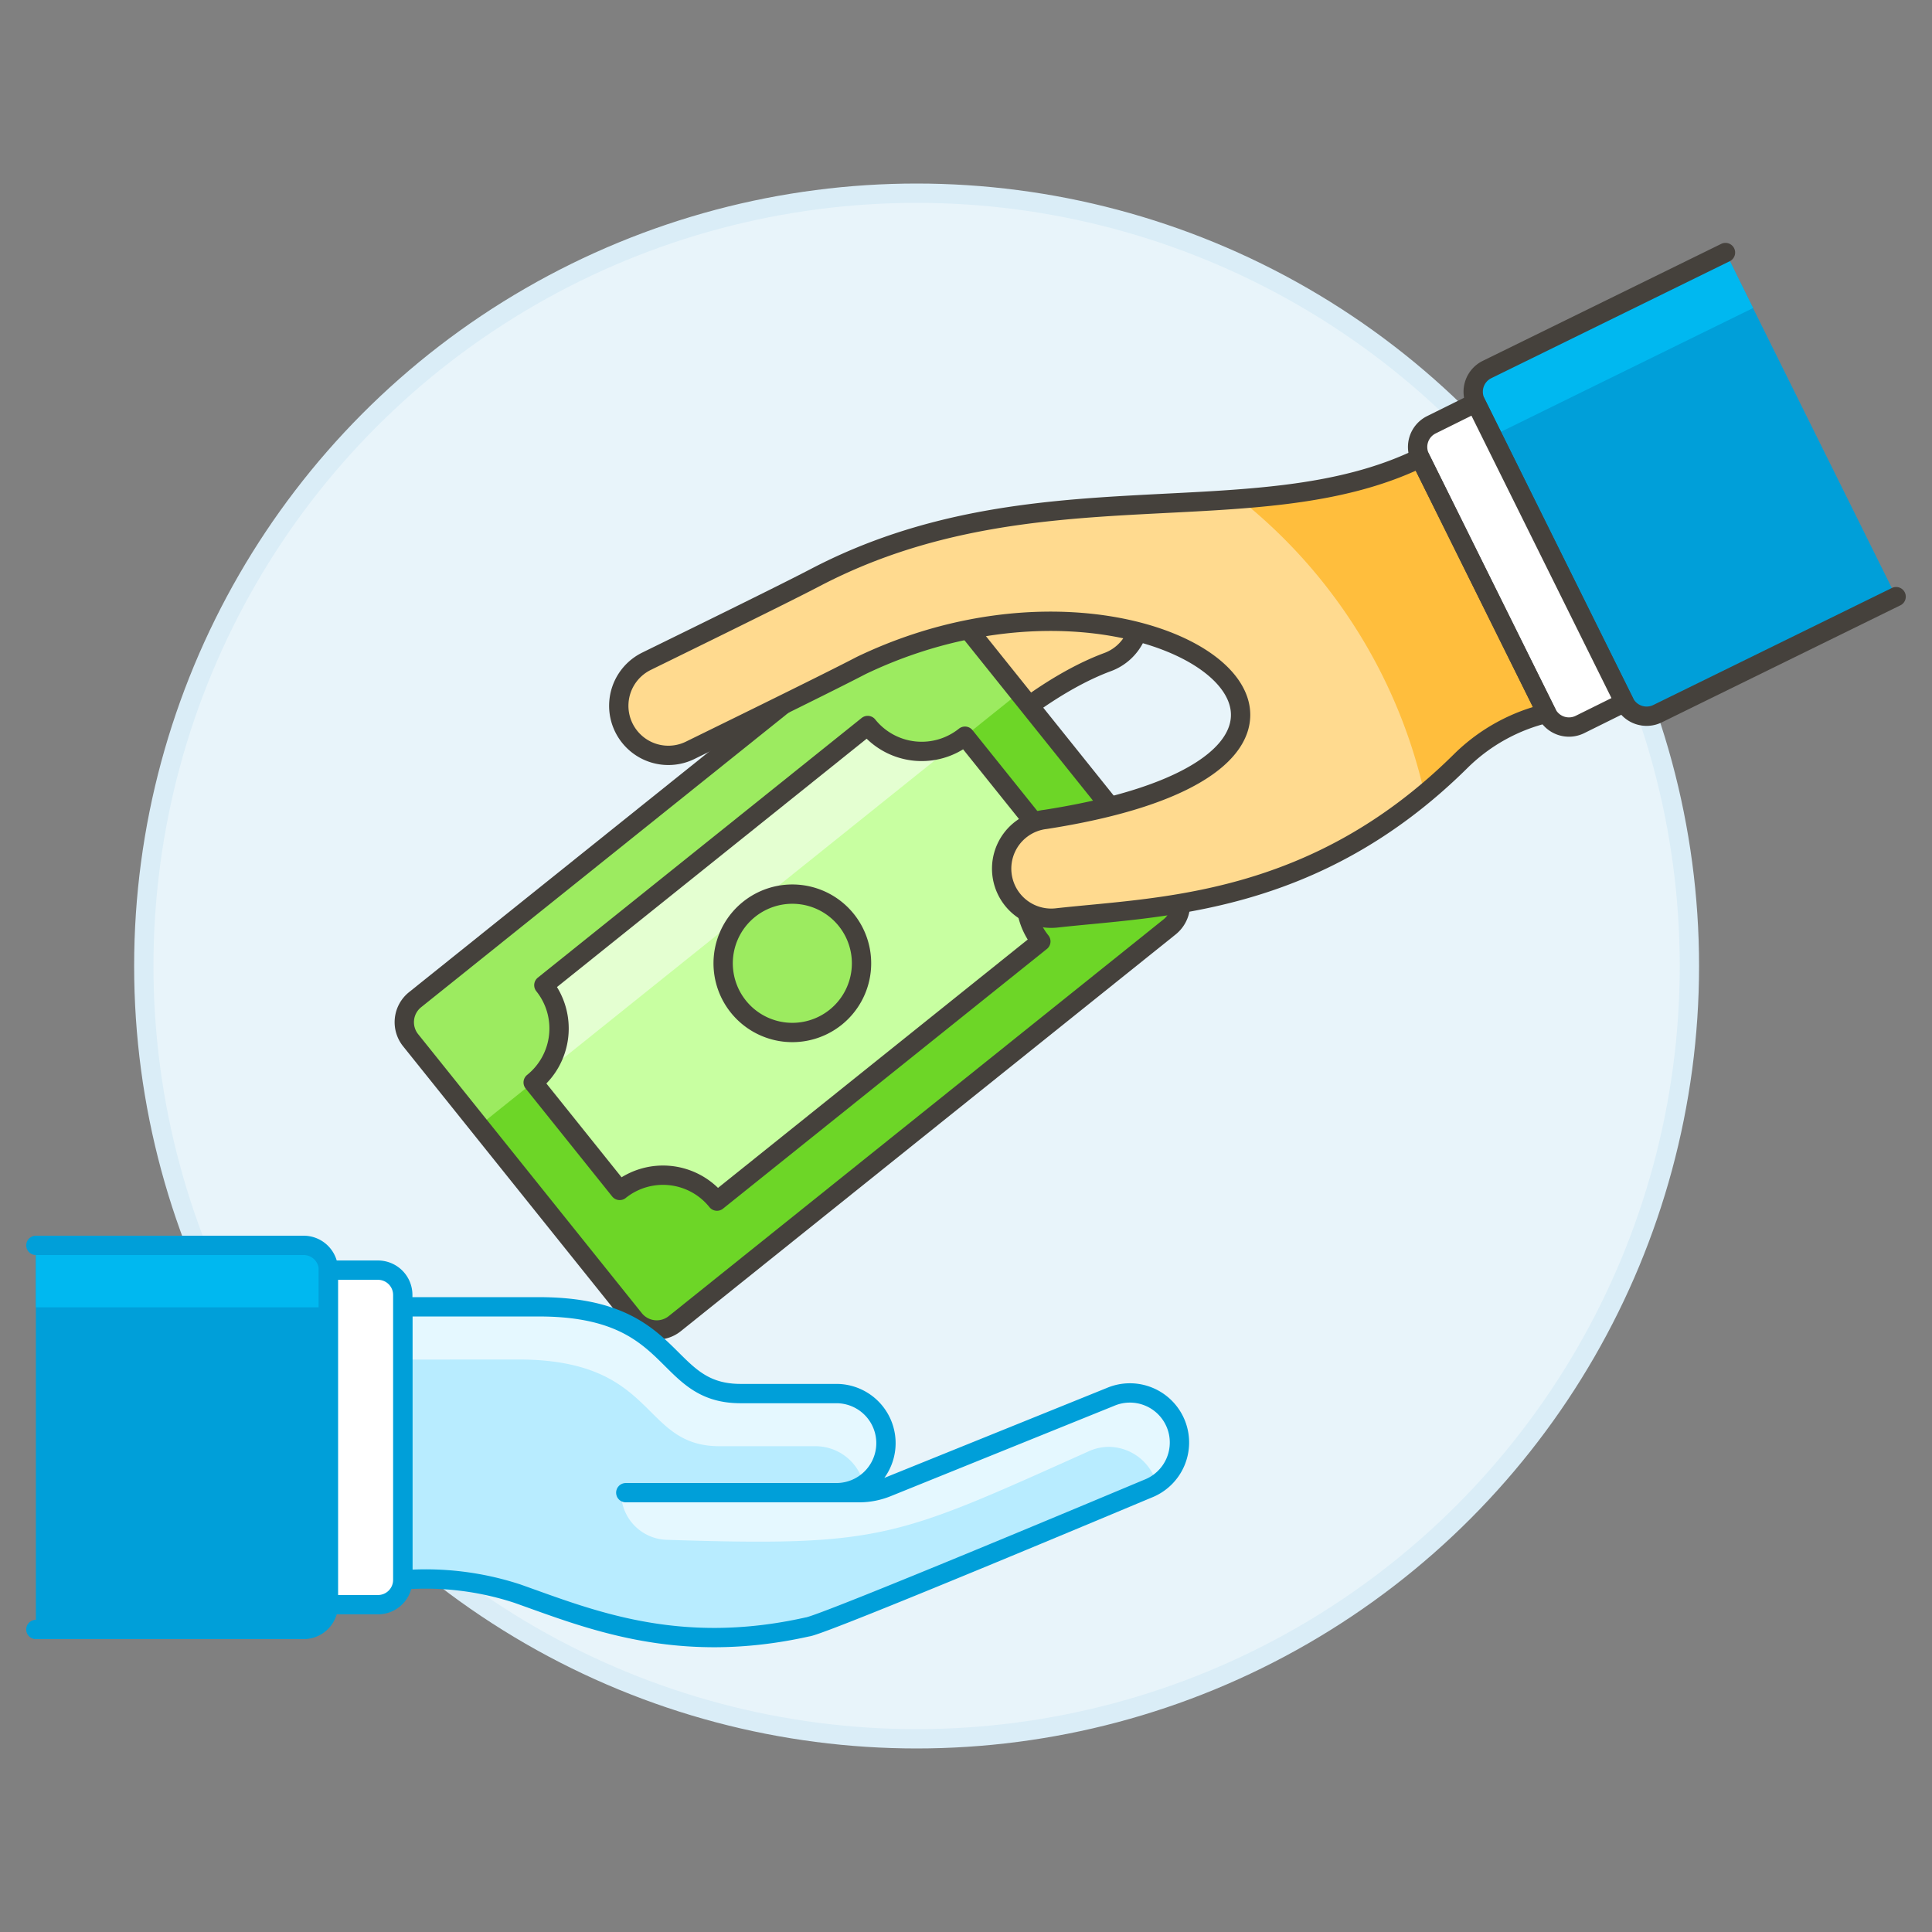 <svg xmlns="http://www.w3.org/2000/svg" viewBox="0 0 100 100"><rect x="0" y="0" width="100" height="100" fill="#808080" stroke="none"/><g class="nc-icon-wrapper"><defs/><circle class="a" cx="47.443" cy="50" r="40" fill="#e8f4fa" stroke="#daedf7" stroke-miterlimit="10"/><path class="b" d="M55.513 29.471C50.339 31.4 44.445 36.646 41.18 42.223a2.565 2.565 0 0 0 4.428 2.592c2.635-4.5 7.664-9.032 11.7-10.538a2.565 2.565 0 1 0-1.793-4.806z" fill="#ffda8f" stroke="#45413c" stroke-linecap="round" stroke-linejoin="round"/><path class="c" d="M60.769 45.877a1.492 1.492 0 0 1-.231 2.1L34.928 68.51a1.492 1.492 0 0 1-2.1-.231L21.255 53.843a1.492 1.492 0 0 1 .231-2.1L47.1 31.21a1.492 1.492 0 0 1 2.1.231z" style="" fill="#6dd627"/><path class="d" d="M52.741 35.865L24.8 58.268l-3.547-4.425a1.492 1.492 0 0 1 .231-2.1L47.1 31.21a1.492 1.492 0 0 1 2.1.231z" style="" fill="#9ceb60"/><path class="e" d="M54.427 43.693l-4.48-5.587a3.582 3.582 0 0 1-5.035-.554L28.15 50.993a3.582 3.582 0 0 1-.553 5.034l4.479 5.589a3.581 3.581 0 0 1 5.035.553l16.763-13.442a3.58 3.58 0 0 1 .553-5.034z" style="" fill="#c8ffa1"/><path class="f" d="M44.912 37.552L28.15 50.993a3.582 3.582 0 0 1-.553 5.034l22.35-17.921a3.582 3.582 0 0 1-5.035-.554z" style="" fill="#e4ffd1"/><path class="d" d="M43.805 47.62a3.581 3.581 0 1 1-5.034-.553 3.581 3.581 0 0 1 5.034.553z" style="" fill="#9ceb60"/><path class="g" d="M43.805 47.62a3.581 3.581 0 1 1-5.034-.553 3.581 3.581 0 0 1 5.034.553z" stroke="#45413c" stroke-linecap="round" stroke-linejoin="round" fill="none"/><path class="g" d="M54.427 43.693l-4.48-5.587a3.582 3.582 0 0 1-5.035-.554L28.15 50.993a3.582 3.582 0 0 1-.553 5.034l4.479 5.589a3.581 3.581 0 0 1 5.035.553l16.763-13.442a3.58 3.58 0 0 1 .553-5.034z" stroke="#45413c" stroke-linecap="round" stroke-linejoin="round" fill="none"/><path class="g" d="M60.769 45.877a1.492 1.492 0 0 1-.231 2.1L34.928 68.51a1.492 1.492 0 0 1-2.1-.231L21.255 53.843a1.492 1.492 0 0 1 .231-2.1L47.1 31.21a1.492 1.492 0 0 1 2.1.231z" stroke="#45413c" stroke-linecap="round" stroke-linejoin="round" fill="none"/><path class="h" d="M80.062 36.919a9.466 9.466 0 0 0-4.418 2.437C68.018 46.933 60 46.916 54.69 47.512a2.566 2.566 0 0 1-.572-5.1c20.682-3.223 5.567-15.212-9.545-7.965-1.863.975-8.338 4.136-8.839 4.384a2.565 2.565 0 1 1-2.279-4.6c.508-.252 6.941-3.392 8.737-4.334C53.52 23.968 65 27.836 73.509 23.705z" style="" fill="#ffda8f"/><path class="i" d="M73.509 23.705l6.553 13.214a9.475 9.475 0 0 0-4.418 2.437 29.547 29.547 0 0 1-1.91 1.738 27.124 27.124 0 0 0-9.577-15.268 25.63 25.63 0 0 0 9.352-2.121z" style="" fill="#ffbe3d"/><path class="j" d="M89.31 13.072l-12.345 6.056a1.282 1.282 0 0 0-.579 1.718l7.693 15.513a1.284 1.284 0 0 0 1.719.579l12.345-6.055z" style="" fill="#009fd9"/><path class="k" d="M89.319 13.068l-.009.005-12.345 6.054a1.285 1.285 0 0 0-.579 1.72l.855 1.723 13.5-6.627z" style="" fill="#00b8f0"/><path class="g" d="M89.31 13.072l-12.345 6.056a1.282 1.282 0 0 0-.579 1.718l7.693 15.513a1.284 1.284 0 0 0 1.719.579l12.345-6.055" stroke="#45413c" stroke-linecap="round" stroke-linejoin="round" fill="none"/><path class="l" d="M84.079 36.359l-2.3 1.139a1.282 1.282 0 0 1-1.719-.579l-6.551-13.214a1.283 1.283 0 0 1 .579-1.719l2.3-1.14z" stroke="#45413c" stroke-linecap="round" stroke-linejoin="round" fill="#fff"/><path class="g" d="M80.062 36.919a9.466 9.466 0 0 0-4.418 2.437C68.018 46.933 60 46.916 54.69 47.512a2.566 2.566 0 0 1-.572-5.1c20.682-3.223 5.567-15.212-9.545-7.965-1.863.975-8.338 4.136-8.839 4.384a2.565 2.565 0 1 1-2.279-4.6c.508-.252 6.941-3.392 8.737-4.334C53.52 23.968 65 27.836 73.509 23.705z" stroke="#45413c" stroke-linecap="round" stroke-linejoin="round" fill="none"/><g><path class="m" d="M57.468 72.308L45.91 76.98a3.864 3.864 0 0 1-1.445.281h-1.173a2.565 2.565 0 0 0 0-5.13h-4.959c-4.131 0-3.164-4.49-10.432-4.49h-7.055v14.134a15.236 15.236 0 0 1 5.921.707c3.667 1.294 8.265 3.242 15.026 1.727.725-.055 16.936-6.871 17.638-7.162a2.565 2.565 0 1 0-1.963-4.739z" style="" fill="#b8ecff"/><path class="n" d="M26.818 70.367c7.268 0 6.3 4.489 10.433 4.489h4.958a2.567 2.567 0 0 1 2.5 1.979 2.565 2.565 0 0 0-1.415-4.7h-4.961c-4.131 0-3.165-4.49-10.433-4.49h-7.054v2.726z" style="" fill="#e5f8ff"/><path class="n" d="M61.016 74.676a2.575 2.575 0 0 0-3.547-2.369L45.91 76.98a3.864 3.864 0 0 1-1.445.281H32.149a2.436 2.436 0 0 0 2.357 2.439c11.2.364 11.891-.125 21.912-4.611a2.555 2.555 0 0 1 .981-.2 2.592 2.592 0 0 1 2.471 1.925l.048-.033a2.573 2.573 0 0 0 1.098-2.105z" style="" fill="#e5f8ff"/><path class="o" d="M43.292 77.261H32.39" stroke-linecap="round" stroke-linejoin="round" fill="#ffcebf" stroke="#009fd9"/><path class="p" d="M57.468 72.308L45.91 76.98a3.864 3.864 0 0 1-1.445.281h-1.173a2.565 2.565 0 0 0 0-5.13h-4.959c-4.131 0-3.164-4.49-10.432-4.49h-7.055v14.134a15.236 15.236 0 0 1 5.921.707c3.667 1.294 8.265 3.242 15.026 1.727.725-.055 16.936-6.871 17.638-7.162a2.565 2.565 0 1 0-1.963-4.739z" stroke-linecap="round" stroke-linejoin="round" fill="none" stroke="#009fd9"/><path class="j" d="M1.857 64.46h13.859A1.284 1.284 0 0 1 17 65.743v17.315a1.284 1.284 0 0 1-1.283 1.283H1.857z" style="" fill="#009fd9"/><path class="k" d="M15.716 64.46H1.857v3.207H17v-1.924a1.283 1.283 0 0 0-1.284-1.283z" style="" fill="#00b8f0"/><path class="p" d="M1.857 64.46h13.859A1.284 1.284 0 0 1 17 65.743v17.315a1.284 1.284 0 0 1-1.283 1.283H1.857" stroke-linecap="round" stroke-linejoin="round" fill="none" stroke="#009fd9"/><path class="q" d="M17 83.058h2.565a1.282 1.282 0 0 0 1.282-1.283V67.026a1.282 1.282 0 0 0-1.282-1.283H17z" stroke-linecap="round" stroke-linejoin="round" fill="#fff" stroke="#009fd9"/></g></g></svg>